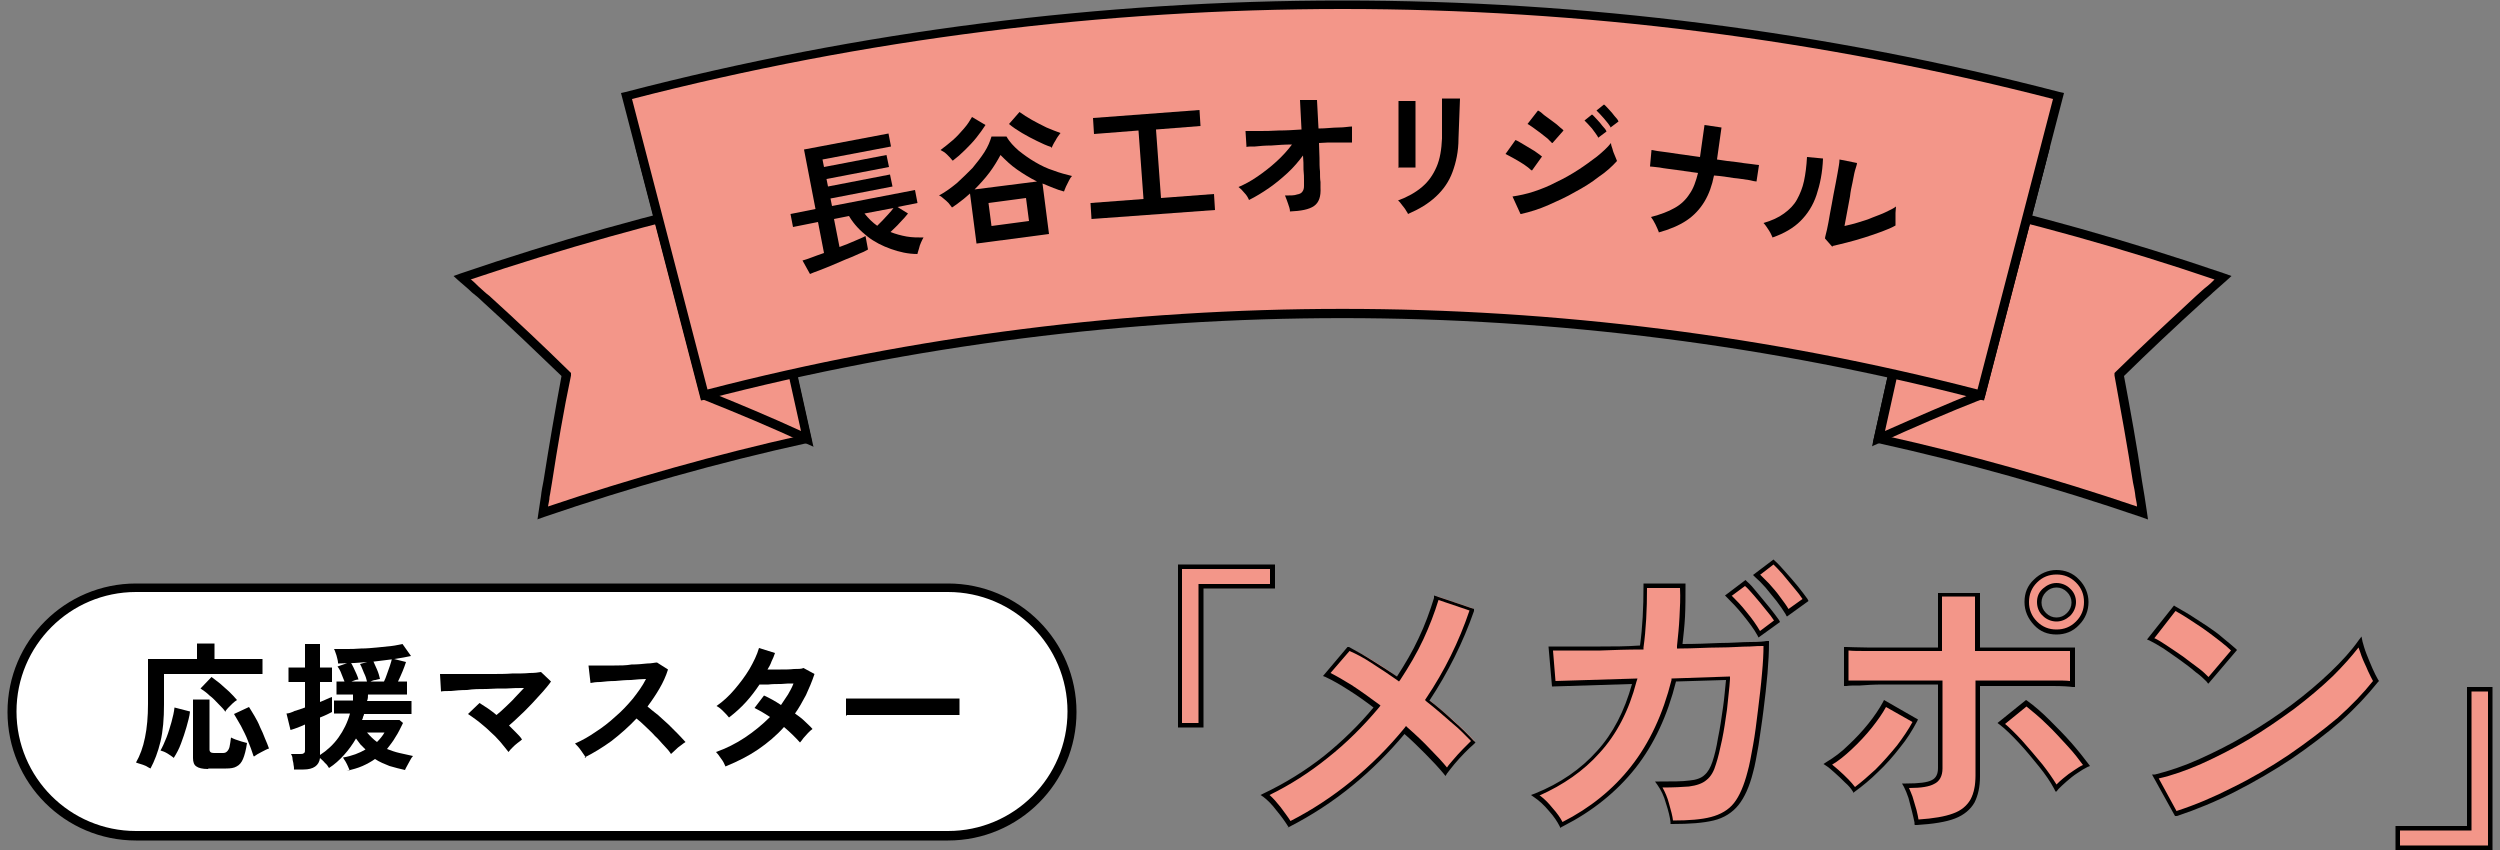 <?xml version="1.0" encoding="UTF-8"?>
<svg id="_レイヤー_1" xmlns="http://www.w3.org/2000/svg" version="1.1" viewBox="0 0 500 170">
  <rect x="0" y="0" width="500" height="170" fill="#808080" stroke="none"/>
  <!-- Generator: Adobe Illustrator 29.4.0, SVG Export Plug-In . SVG Version: 2.1.0 Build 152)  -->
  <defs>
    <style>
      .st0 {
        fill: #fff;
      }

      .st1 {
        fill: #f39689;
      }
    </style>
  </defs>
  <g>
    <path class="st0" d="M189.6,167.2H27.2c-13.7,0-24.8-11.1-24.8-24.8h0c0-13.7,11.1-24.8,24.8-24.8h162.4c13.7,0,24.8,11.1,24.8,24.8h0c0,13.7-11.1,24.8-24.8,24.8Z"/>
    <path d="M189.6,168.1H27.2c-14.2,0-25.7-11.5-25.7-25.7s11.5-25.7,25.7-25.7h162.4c14.2,0,25.7,11.5,25.7,25.7s-11.5,25.7-25.7,25.7ZM27.2,118.4c-13.2,0-23.9,10.7-23.9,23.9s10.7,23.9,23.9,23.9h162.4c13.2,0,23.9-10.7,23.9-23.9s-10.7-23.9-23.9-23.9H27.2Z"/>
  </g>
  <g>
    <path d="M30.1,153.7c-.2-.1-.6-.3-.9-.5-.4-.2-.8-.3-1.1-.4-.4-.1-.6-.2-.9-.3.8-1.4,1.4-3,1.8-5,.4-1.9.6-4.2.6-6.7v-9h9.8v-3.1h3.5v3.1h9.6v3h-19.7v6.1c0,2.8-.2,5.3-.7,7.4-.5,2.1-1.2,3.9-2,5.4ZM34.8,151.6c-.4-.3-.8-.6-1.3-.9-.5-.3-1-.5-1.4-.6.4-.7.8-1.6,1.2-2.6.4-1,.7-2.1,1-3.1.3-1.1.5-2,.6-2.9l3.1.8c-.1,1-.4,2-.7,3.1-.3,1.1-.7,2.2-1.1,3.3-.4,1.1-.9,2-1.4,2.8ZM41.6,153.8c-1.1,0-1.9-.2-2.3-.5-.5-.3-.7-.9-.7-1.7v-11.7h3.3v10c0,.5.3.7.9.7h1.6c.4,0,.7,0,1-.3.2-.2.4-.5.5-.9.1-.5.2-1.1.3-1.9.2.1.6.3.9.4.4.1.8.3,1.2.4.4.1.8.2,1.1.3-.2,1.4-.5,2.5-.8,3.2-.3.7-.7,1.2-1.3,1.5-.5.3-1.2.4-2.1.4h-3.5ZM45.1,142.4c-.3-.5-.8-1-1.4-1.6-.6-.6-1.1-1.2-1.8-1.7-.6-.6-1.2-1-1.8-1.4l2.2-2.3c.5.4,1.1.8,1.7,1.3.6.5,1.2,1.1,1.8,1.6.6.6,1.1,1.1,1.6,1.7-.3.2-.6.4-.9.7-.3.3-.6.6-.9.9-.3.3-.5.6-.6.8ZM50.7,151.2c-.3-1-.7-2-1.1-3-.4-1.1-.9-2-1.4-3-.5-.9-1-1.7-1.4-2.4l3-1.4c.3.5.7,1.1,1.1,1.8.4.7.8,1.4,1.1,2.2.4.8.7,1.5,1,2.3.3.7.6,1.4.8,2-.4.1-.9.4-1.5.7-.6.3-1.1.6-1.5.9Z"/>
    <path d="M69.9,154.1c0-.2-.2-.5-.3-.8-.1-.3-.3-.6-.5-1-.2-.3-.4-.6-.5-.8,1.8-.3,3.3-.9,4.5-1.6-.3-.3-.7-.7-1-1-.3-.4-.6-.8-.9-1.2-.7,1.2-1.5,2.3-2.4,3.3-.9,1-1.9,1.9-3,2.6-.2-.3-.4-.7-.8-1-.3-.4-.7-.7-1-1-.2,1.5-1.3,2.3-3.3,2.3h-1.9c0-.3,0-.6-.1-1,0-.4-.2-.8-.2-1.2,0-.4-.2-.7-.3-.9h1.8c.4,0,.6,0,.8-.2.2-.1.2-.3.2-.7v-5c-.6.3-1.2.5-1.7.7-.5.2-.9.3-1.2.4l-.8-3.3c.4,0,1-.2,1.6-.5.7-.2,1.3-.4,2.1-.7v-5.1h-3.3v-2.9h3.3v-4.7h3v4.7h2.4v2.9h-2.4v4c.5-.2,1-.4,1.4-.6.4-.2.7-.3,1-.4v3c-.2.1-.6.3-1,.5-.4.2-.9.4-1.4.6v7.5c1.4-.9,2.7-2.1,3.7-3.5,1-1.4,1.8-3,2.3-4.8h-3.2v-2.6h3.8c0-.2,0-.4,0-.6,0-.2,0-.4,0-.6h-3.3v-2.6h1.6c-.2-.5-.4-1-.6-1.5-.2-.6-.5-1.1-.8-1.5l2.6-.9c.2.3.4.7.6,1.1.2.4.4.9.6,1.3.2.4.3.8.4,1.1-.4,0-.9.2-1.4.4h3.1c-.1-.5-.3-1.1-.6-1.7-.3-.7-.5-1.3-.8-1.8l2.6-.7c.2.5.5,1.1.8,1.8.3.7.5,1.4.6,1.9-.2,0-.5.1-.9.2-.4,0-.7.2-1,.3h2.7c.2-.4.4-.9.6-1.5.2-.6.4-1.1.6-1.7.2-.6.3-1,.4-1.4l2.8.7c-.2.6-.4,1.2-.7,1.9-.3.7-.6,1.4-.9,2h1.8v2.6h-7.8c0,.4,0,.9-.2,1.3h8.9v2.6h-9.5c0,.2-.1.4-.2.6,0,.2-.1.4-.2.6h7.5l.7.6c-.5,1-.9,1.9-1.5,2.8-.5.9-1.1,1.6-1.7,2.4.8.3,1.6.6,2.5.8.9.2,1.8.4,2.7.6-.2.2-.4.5-.6.9-.2.4-.4.7-.6,1.1-.2.3-.3.6-.4.8-1-.2-2-.5-3.1-.8-1-.4-2-.8-2.9-1.4-.7.5-1.6,1-2.5,1.4-.9.4-2,.7-3.2,1ZM67.6,132.5c0-.4-.2-.9-.3-1.4-.2-.5-.3-1-.5-1.3.6,0,1.4,0,2.4,0,.9,0,1.9,0,3-.1,1.1,0,2.1-.1,3.2-.2,1.1-.1,2-.2,2.9-.3.9-.1,1.6-.3,2.2-.4l1.7,2.4c-.9.2-2,.4-3.3.6-1.3.2-2.6.3-4,.5-1.4.1-2.7.2-4,.3-1.3,0-2.4.1-3.3.1ZM75.4,148.4c.6-.6,1.1-1.2,1.5-1.9h-3.5c.6.7,1.3,1.4,2,1.9Z"/>
    <path d="M101.7,150.4c-.5-.6-1-1.3-1.7-2.1-.6-.7-1.3-1.4-2.1-2.1-.7-.7-1.5-1.3-2.2-1.9-.8-.6-1.5-1.1-2.1-1.5l2.3-2.2c.5.3,1.1.7,1.7,1.1.6.4,1.2.9,1.7,1.3.6-.5,1.2-1,1.8-1.6s1.3-1.2,1.9-1.9c.6-.6,1.2-1.3,1.8-1.9-1.1,0-2.2,0-3.5.1-1.3,0-2.6,0-4,.1-1.4,0-2.6,0-3.9.2-1.2,0-2.3.1-3.2.2-.9,0-1.6,0-2,.1l-.2-3.5c.6,0,1.5,0,2.6,0s2.3,0,3.6,0c1.3,0,2.7,0,4.1,0,1.4,0,2.8,0,4.1-.1,1.3,0,2.5,0,3.5-.1,1,0,1.8-.1,2.3-.2l2,1.9c-.4.6-1,1.3-1.6,2-.7.8-1.4,1.5-2.1,2.3-.8.8-1.5,1.6-2.4,2.4-.8.8-1.6,1.5-2.3,2.1.5.5,1,1,1.4,1.4.5.5.9.9,1.2,1.4-.2.2-.5.4-.9.7s-.7.6-1,.9c-.3.3-.6.6-.8.9Z"/>
    <path d="M117.2,151.6c-.2-.4-.6-.9-1-1.5-.4-.6-.8-1-1.2-1.4,1.4-.6,2.8-1.4,4.1-2.3,1.4-.9,2.7-1.9,4-3.1,1.3-1.1,2.4-2.3,3.5-3.6,1-1.3,1.9-2.5,2.6-3.9-.9,0-1.9.1-3,.2-1.1,0-2.1.1-3.2.2-1.1,0-2,.1-2.9.2-.9,0-1.5.1-2,.2l-.4-3.5c.5,0,1.2,0,2.1,0,.9,0,2,0,3.1,0,1.1,0,2.3,0,3.4-.2,1.1,0,2.2-.1,3.1-.2.9,0,1.6-.2,2-.2l2.2,1.4c-.4,1.3-1,2.6-1.7,3.8-.7,1.2-1.5,2.4-2.4,3.6.6.5,1.3,1.1,2.1,1.7.7.6,1.4,1.3,2.1,1.9.7.7,1.3,1.3,1.9,1.9.6.6,1.1,1.2,1.5,1.6-.5.3-.9.7-1.5,1.1-.5.5-1,.9-1.4,1.3-.3-.5-.8-1.1-1.4-1.7-.6-.6-1.1-1.3-1.8-1.9-.6-.7-1.3-1.3-1.9-1.9-.6-.6-1.3-1.2-1.8-1.6-1.5,1.6-3.2,3.1-5,4.5-1.8,1.3-3.6,2.4-5.4,3.3Z"/>
    <path d="M145.1,153.3c-.2-.5-.5-1.1-.9-1.6-.4-.6-.7-1-1-1.3,2-.7,4-1.7,5.8-2.9,1.8-1.2,3.5-2.6,5-4.1-.6-.4-1.1-.7-1.6-1-.5-.3-1.1-.6-1.5-.8l1.9-2.5c1.1.5,2.2,1.1,3.4,1.9.5-.7.9-1.4,1.4-2.1.4-.7.8-1.4,1.1-2.2-.8,0-1.6,0-2.5.1-.9,0-1.7,0-2.5.1-.8,0-1.4,0-1.8,0-.8,1.2-1.7,2.4-2.7,3.5-1,1.1-2.1,2.1-3.4,3.1-.3-.4-.7-.8-1.2-1.3-.5-.5-.9-.8-1.3-1,1.3-.9,2.5-2,3.6-3.3,1.1-1.3,2.1-2.6,3-4.1.8-1.4,1.5-2.8,1.9-4.2l3.2,1c-.2.6-.4,1.1-.7,1.7-.2.6-.5,1.1-.8,1.6.8,0,1.7,0,2.6,0,.9,0,1.8,0,2.7-.1.8,0,1.5,0,1.9-.2l2.2,1.2c-.5,1.5-1.1,2.9-1.7,4.2-.7,1.3-1.4,2.6-2.2,3.7.7.5,1.4,1,2,1.6s1.1,1,1.5,1.5c-.3.2-.5.4-.9.8-.3.3-.6.7-.9,1-.3.4-.5.7-.7.9-.9-1-1.9-2-3.2-3.1-1.5,1.7-3.3,3.2-5.2,4.5-1.9,1.3-4.1,2.4-6.3,3.3Z"/>
    <path d="M169.2,143.2c0-.3,0-.6,0-1.1v-1.3c0-.4,0-.8,0-1.1.3,0,1,0,1.9,0,.9,0,2,0,3.2,0,1.2,0,2.6,0,4,0,1.4,0,2.8,0,4.3,0s2.8,0,4,0c1.3,0,2.4,0,3.3,0,.9,0,1.6,0,2,0,0,.2,0,.6,0,1,0,.4,0,.9,0,1.3,0,.5,0,.8,0,1-.5,0-1.1,0-2,0-.9,0-1.9,0-3.1,0-1.2,0-2.5,0-3.8,0h-4.1c-1.4,0-2.7,0-3.9,0-1.2,0-2.3,0-3.3,0-1,0-1.8,0-2.3,0Z"/>
    <g>
      <path class="st1" d="M236,145.1v-31.7h18.5v3.9h-14.3v27.8h-4.2Z"/>
      <path d="M240.7,145.5h-5.1v-32.6h19.4v4.8h-14.3v27.8ZM236.4,144.6h3.3v-27.8h14.3v-3h-17.6v30.8Z"/>
    </g>
    <g>
      <path class="st1" d="M257.9,164.8c-.5-.8-1.3-1.9-2.2-3.1-.9-1.2-1.8-2.1-2.6-2.8,4.3-2,8.4-4.5,12.2-7.6,3.8-3.1,7.2-6.4,10.3-10.1-1.8-1.4-3.6-2.7-5.4-3.8-1.7-1.1-3.3-2-4.6-2.7l4.3-5.1c1.5.7,3.1,1.5,4.8,2.6,1.7,1,3.4,2.2,5.1,3.4,1.8-2.6,3.3-5.3,4.6-8.1,1.3-2.8,2.3-5.5,3.1-8.2l7.1,2.4c-2.1,6.4-5.1,12.5-8.9,18.2,1.8,1.4,3.5,2.9,5.1,4.3,1.6,1.4,3,2.8,4.1,4-.6.5-1.2,1.1-1.9,1.8-.7.7-1.4,1.5-2,2.2-.6.7-1.2,1.4-1.6,2-1-1.2-2.2-2.5-3.6-4-1.4-1.4-3-2.9-4.6-4.3-3.2,3.9-6.7,7.4-10.6,10.6-3.9,3.2-8.1,6-12.6,8.2Z"/>
      <path d="M257.7,165.4l-.2-.3c-.5-.8-1.2-1.8-2.2-3-.9-1.2-1.8-2.1-2.6-2.7l-.6-.4.6-.3c4.2-2,8.3-4.5,12.1-7.5,3.6-2.9,7-6.2,9.9-9.7-1.7-1.3-3.4-2.5-5-3.5-1.7-1.1-3.3-2-4.6-2.6l-.5-.2,4.9-5.8h.3c1.5.8,3.1,1.7,4.8,2.8,1.6,1,3.2,2,4.8,3.1,1.6-2.5,3.1-5,4.3-7.6,1.3-2.7,2.3-5.5,3.1-8.1v-.5c.1,0,8,2.7,8,2.7v.4c-2.2,6.3-5.2,12.3-8.9,17.9,1.7,1.3,3.3,2.7,4.8,4.1,1.6,1.4,3,2.8,4.1,4l.3.3-.3.3c-.6.5-1.2,1.1-1.9,1.8-.7.7-1.4,1.5-2,2.2-.6.7-1.1,1.4-1.5,1.9l-.3.5-.4-.5c-1-1.2-2.2-2.5-3.6-3.9-1.3-1.3-2.7-2.7-4.2-4-3.1,3.7-6.6,7.2-10.4,10.3-3.9,3.2-8.2,6-12.7,8.3l-.4.2ZM253.9,159c.7.6,1.4,1.4,2.2,2.4.8,1.1,1.5,2,2,2.8,4.3-2.2,8.4-4.9,12.2-8,3.9-3.2,7.4-6.7,10.6-10.6l.3-.4.3.3c1.6,1.4,3.2,2.9,4.6,4.4,1.3,1.3,2.4,2.5,3.3,3.6.3-.5.8-1,1.2-1.5.6-.7,1.3-1.5,2-2.2.6-.6,1.1-1.1,1.6-1.6-1.1-1.1-2.3-2.4-3.8-3.6-1.6-1.4-3.3-2.9-5.1-4.3l-.3-.3.2-.3c3.7-5.5,6.6-11.4,8.7-17.6l-6.2-2.1c-.8,2.6-1.8,5.2-3,7.8-1.3,2.8-2.9,5.5-4.6,8.1l-.3.4-.4-.3c-1.7-1.2-3.4-2.3-5.1-3.4-1.5-1-3-1.8-4.4-2.4l-3.8,4.4c1.2.6,2.6,1.4,4.2,2.4,1.7,1.1,3.5,2.4,5.4,3.8l.4.3-.3.4c-3.1,3.7-6.5,7.1-10.3,10.1-3.6,2.9-7.5,5.4-11.6,7.4Z"/>
    </g>
    <g>
      <path class="st1" d="M312.3,165c-.4-.9-1.1-1.9-2.1-3.1-1-1.2-2-2.1-3-2.8,5.1-2.1,9.3-4.9,12.6-8.7,3.3-3.7,5.8-8.4,7.3-14.1l-16.2.5-.6-7.1c.5,0,1.7,0,3.4,0,1.8,0,4,0,6.5,0,2.6,0,5.3-.1,8.2-.2.5-3.7.8-7.9.7-12.4h7.5c0,2.2,0,4.3-.1,6.3-.1,2-.3,4-.5,5.9,2.8,0,5.4-.2,7.9-.2,2.4,0,4.5-.2,6.2-.2,1.7,0,2.8-.1,3.2-.2,0,1.7-.1,3.7-.3,6.1-.2,2.4-.5,4.8-.8,7.3-.3,2.5-.7,4.9-1,7.1-.4,2.2-.7,4-1.1,5.4-.7,2.8-1.6,4.9-2.8,6.3-1.2,1.4-2.8,2.4-4.8,2.9-2,.5-4.7.7-8.1.7-.1-1-.4-2.2-.9-3.7-.5-1.5-1-2.8-1.7-3.8,2.6,0,4.6,0,6-.2,1.4-.2,2.5-.6,3.3-1.2.7-.6,1.3-1.6,1.7-3,.4-1.2.8-2.8,1.1-4.8.4-1.9.7-4,1-6.1.3-2.2.5-4.2.6-6.1l-10.8.4c-1.6,6.9-4.4,12.7-8.1,17.5-3.8,4.8-8.5,8.6-14.3,11.5ZM351.9,126.8c-.7-1.3-1.7-2.7-2.9-4.2-1.2-1.5-2.3-2.7-3.3-3.6l3.4-2.5c.6.5,1.3,1.3,2.1,2.2.8,1,1.6,1.9,2.4,2.9.8,1,1.4,1.8,1.8,2.5l-3.6,2.6ZM357.5,122.5c-.5-.8-1.1-1.7-1.8-2.7-.7-.9-1.5-1.9-2.3-2.7-.8-.9-1.5-1.6-2.1-2.2l3.4-2.5c.6.5,1.3,1.3,2.1,2.2.8.9,1.7,1.9,2.4,2.9.8,1,1.4,1.8,1.8,2.5l-3.6,2.5Z"/>
      <path d="M312.1,165.6l-.2-.4c-.4-.8-1.1-1.9-2.1-3-1-1.2-2-2.1-2.9-2.7l-.7-.5.8-.3c5-2,9.2-4.9,12.4-8.5,3.2-3.5,5.5-8,7-13.4l-16,.5-.7-8h.5c.5,0,1.7,0,3.4,0,1.8,0,4,0,6.5,0,2.5,0,5.1,0,7.9-.2.5-3.6.7-7.6.7-11.9v-.5s8.4,0,8.4,0v.4c0,2.2,0,4.3-.1,6.3-.1,1.8-.3,3.6-.5,5.4,2.6,0,5.1-.1,7.4-.2,2.4,0,4.5-.2,6.2-.2,1.7,0,2.7-.1,3.2-.2h.5s0,.4,0,.4c0,1.7-.1,3.7-.3,6.1-.2,2.4-.5,4.9-.8,7.3-.3,2.5-.7,4.9-1,7.1-.4,2.2-.7,4-1.1,5.4-.7,2.8-1.7,5-2.9,6.5-1.2,1.5-2.9,2.6-5,3.1-2.1.5-4.8.7-8.2.7h-.4s0-.4,0-.4c-.1-.9-.4-2.2-.9-3.7-.4-1.5-1-2.7-1.7-3.7l-.5-.7h.9c2.5,0,4.6,0,6-.2,1.3-.1,2.4-.5,3-1.1.7-.6,1.2-1.5,1.6-2.7.4-1.2.8-2.8,1.1-4.7.4-1.9.7-4,1-6.1.3-2,.4-3.8.6-5.5l-10,.3c-1.7,6.8-4.4,12.6-8.1,17.3-3.8,4.8-8.7,8.7-14.4,11.6l-.4.2ZM308.1,159.2c.8.6,1.6,1.4,2.4,2.4.9,1,1.6,2,2,2.8,5.5-2.8,10.1-6.5,13.7-11.1,3.7-4.7,6.4-10.5,8.1-17.3v-.3c0,0,11.7-.4,11.7-.4v.5c-.1,1.8-.4,3.9-.6,6.1-.3,2.1-.6,4.2-1,6.1-.4,1.9-.8,3.6-1.2,4.8-.4,1.4-1,2.5-1.9,3.2-.8.7-2,1.1-3.5,1.3-1.3.1-3.1.2-5.3.2.5.9,1,2,1.3,3.2.4,1.4.7,2.5.8,3.4,3.2,0,5.7-.2,7.6-.7,1.9-.5,3.5-1.4,4.6-2.8,1.1-1.4,2-3.5,2.7-6.2.4-1.4.7-3.1,1.1-5.3.4-2.2.7-4.6,1-7.1.3-2.5.6-4.9.8-7.3.2-2.1.3-4,.3-5.5-.6,0-1.5,0-2.7.1-1.7,0-3.8.2-6.2.2-2.4,0-5.1.2-7.9.2h-.5s0-.5,0-.5c.2-1.9.4-3.8.5-5.8.1-1.9.2-3.8.1-5.8h-6.6c0,4.3-.2,8.3-.7,11.9v.4c0,0-.4,0-.4,0-2.9,0-5.6.1-8.2.2-2.6,0-4.8,0-6.5,0-1.3,0-2.3,0-3,0l.5,6.1,16.4-.5-.2.6c-1.5,5.8-4,10.6-7.4,14.3-3.2,3.6-7.3,6.4-12,8.5ZM351.7,127.5l-.2-.4c-.7-1.3-1.7-2.6-2.9-4.1-1.2-1.5-2.3-2.6-3.2-3.5l-.4-.4,4.1-3.1.3.3c.6.5,1.3,1.3,2.1,2.3.8,1,1.6,1.9,2.4,2.9.8,1,1.4,1.8,1.9,2.5l.2.4-4.3,3.1ZM346.4,119.2c.9.9,1.9,1.9,2.9,3.2,1.1,1.3,2,2.6,2.7,3.8l2.8-2.1c-.4-.6-.9-1.3-1.6-2.1-.8-1-1.6-2-2.4-2.9-.7-.8-1.3-1.5-1.8-1.9l-2.7,2ZM357.3,123.2l-.2-.4c-.5-.8-1.1-1.7-1.8-2.6-.7-.9-1.5-1.8-2.2-2.7-.8-.9-1.5-1.6-2.1-2.1l-.4-.4,4.1-3.1.3.3c.6.5,1.3,1.3,2.1,2.2.8.9,1.7,1.9,2.5,2.9.8,1,1.4,1.8,1.9,2.5l.2.4-4.3,3.1ZM352,114.9c.5.5,1.1,1.1,1.8,1.8.8.9,1.6,1.8,2.3,2.8.6.8,1.2,1.6,1.6,2.3l2.8-2c-.4-.6-.9-1.3-1.6-2.1-.8-1-1.6-1.9-2.4-2.9-.7-.8-1.3-1.4-1.8-1.9l-2.6,2Z"/>
    </g>
    <g>
      <path class="st1" d="M370.9,158c-.4-.5-.9-1.1-1.5-1.8-.6-.7-1.3-1.3-2-1.9-.7-.6-1.3-1.1-1.8-1.4,1.5-.9,3-2.1,4.5-3.4,1.4-1.4,2.8-2.8,4-4.3,1.2-1.5,2.2-3,3-4.4l6,3.4c-.9,1.7-2,3.4-3.3,5.2-1.3,1.7-2.8,3.4-4.3,4.9-1.5,1.5-3,2.8-4.5,3.8ZM383.2,164.4c0-.6-.2-1.4-.5-2.3-.2-.9-.5-1.8-.8-2.7-.3-.9-.6-1.7-1-2.3,2.7,0,4.5-.3,5.4-.8,1-.5,1.4-1.4,1.4-2.7v-17.1c-1.8,0-3.8,0-5.8,0-2,0-3.9,0-5.7,0-1.8,0-3.3,0-4.6,0-1.3,0-2.2,0-2.7.1v-6.9c.8,0,2.2,0,4.1.1,2,0,4.2,0,6.8,0,2.6,0,5.2,0,7.8,0v-10.9h7.5v10.9c2,0,4,0,6.1,0,2,0,3.9,0,5.7,0,1.8,0,3.3,0,4.6,0,1.3,0,2.2,0,2.7,0v6.9c-.7,0-2.1-.1-4-.2-1.9,0-4.2,0-6.8,0-2.6,0-5.3,0-8.2,0v18.6c0,2-.4,3.7-1.1,5-.7,1.3-1.9,2.3-3.7,3-1.8.7-4.3,1.1-7.5,1.3ZM411.2,157.6c-.7-1.3-1.7-2.8-3-4.4-1.3-1.6-2.6-3.2-4-4.8-1.4-1.5-2.7-2.8-4-3.8l5-4c1.4,1,2.8,2.3,4.3,3.7,1.5,1.5,3,3,4.3,4.6,1.4,1.5,2.5,2.9,3.3,4.2-.6.3-1.3.7-2.1,1.2-.8.5-1.5,1.1-2.2,1.7-.7.6-1.3,1.1-1.7,1.6ZM411.3,126.4c-1.6,0-3.1-.6-4.2-1.8-1.2-1.2-1.7-2.6-1.7-4.3s.6-3.1,1.7-4.2c1.2-1.2,2.6-1.7,4.2-1.7s3.1.6,4.2,1.7c1.2,1.2,1.7,2.6,1.7,4.2s-.6,3.1-1.7,4.3c-1.2,1.2-2.6,1.8-4.2,1.8ZM411.3,123.8c.9,0,1.7-.3,2.4-1,.7-.7,1-1.5,1-2.4s-.3-1.7-1-2.4c-.7-.7-1.5-1-2.4-1s-1.7.3-2.4,1c-.7.7-1,1.5-1,2.4s.3,1.8,1,2.4c.7.7,1.5,1,2.4,1Z"/>
      <path d="M382.9,164.9v-.4c-.1-.6-.3-1.3-.5-2.2-.2-.9-.5-1.8-.7-2.7-.3-.9-.6-1.6-.9-2.2l-.4-.7h.8c2.6,0,4.3-.2,5.2-.7.8-.4,1.2-1.2,1.2-2.4v-16.7c-1.7,0-3.5,0-5.3,0h-5.7c-1.8,0-3.3.1-4.6.2-1.3,0-2.2,0-2.7.1h-.5s0-7.8,0-7.8h.5c.8,0,2.2.1,4.1.1,1.9,0,4.2,0,6.8,0,2.4,0,4.9,0,7.4,0v-10.9h8.4v10.9c1.9,0,3.7,0,5.6,0,2,0,3.9,0,5.7,0,1.8,0,3.3,0,4.6,0,1.3,0,2.2,0,2.7,0h.4v7.9h-.5c-.7-.1-2-.2-3.9-.2-1.9,0-4.2,0-6.8,0-2.5,0-5.1,0-7.8,0v18.1c0,2.1-.4,3.8-1.1,5.2-.8,1.4-2.1,2.5-3.9,3.2-1.8.7-4.4,1.1-7.6,1.3h-.4ZM381.8,157.6c.2.5.5,1.1.7,1.7.3.9.5,1.8.8,2.7.2.7.3,1.4.4,1.9,3-.2,5.3-.6,6.9-1.2,1.7-.6,2.8-1.6,3.5-2.8.7-1.3,1-2.9,1-4.8v-19h.4c2.9,0,5.6,0,8.2,0,2.6,0,4.9,0,6.8,0,1.6,0,2.7,0,3.5.1v-6c-.5,0-1.2,0-2.2,0-1.3,0-2.8,0-4.6,0-1.8,0-3.7,0-5.7,0-2,0-4.1,0-6.1,0h-.4v-10.9h-6.6v10.9h-.4c-2.7,0-5.3,0-7.8,0-2.6,0-4.8,0-6.8,0-1.6,0-2.8,0-3.7-.1v6c.5,0,1.3,0,2.3,0,1.3,0,2.8,0,4.6,0h5.7c2,0,3.9,0,5.8,0h.4v17.6c0,1.5-.6,2.6-1.7,3.1-.9.5-2.5.8-4.9.8ZM370.8,158.6l-.3-.4c-.3-.5-.8-1.1-1.5-1.7-.6-.6-1.3-1.3-2-1.9-.7-.6-1.2-1.1-1.7-1.4l-.6-.4.6-.4c1.5-.9,3-2,4.4-3.4,1.4-1.3,2.8-2.8,4-4.3,1.2-1.5,2.2-3,2.9-4.3l.2-.4,6.8,3.9-.2.4c-.9,1.7-2,3.5-3.4,5.2-1.4,1.8-2.8,3.4-4.4,4.9-1.5,1.5-3.1,2.8-4.6,3.9l-.4.3ZM366.4,152.9c.4.3.8.7,1.3,1.1.7.6,1.4,1.3,2,1.9.5.5.9,1,1.3,1.5,1.3-1,2.7-2.2,4.1-3.5,1.5-1.5,2.9-3.1,4.3-4.8,1.2-1.6,2.3-3.2,3.1-4.7l-5.3-3c-.7,1.3-1.7,2.7-2.8,4.1-1.2,1.5-2.6,3-4.1,4.4-1.3,1.2-2.6,2.3-4,3.1ZM411.1,158.3l-.3-.6c-.7-1.3-1.7-2.8-3-4.4-1.3-1.6-2.6-3.2-4-4.7-1.4-1.5-2.7-2.8-3.9-3.7l-.4-.3,5.7-4.6.3.2c1.4,1,2.9,2.3,4.4,3.8,1.5,1.5,3,3,4.4,4.6,1.4,1.6,2.5,3,3.4,4.2l.3.4-.5.2c-.6.3-1.3.7-2,1.2-.8.5-1.5,1.1-2.2,1.7-.7.6-1.2,1.1-1.6,1.5l-.4.5ZM400.8,144.6c1.1.9,2.3,2.1,3.6,3.5,1.4,1.6,2.8,3.2,4.1,4.8,1.1,1.4,2,2.7,2.8,4,.4-.4.8-.8,1.3-1.2.7-.6,1.5-1.2,2.3-1.7.6-.4,1.2-.8,1.7-1-.8-1.1-1.8-2.4-3-3.7-1.4-1.5-2.8-3.1-4.3-4.5-1.4-1.4-2.8-2.5-4-3.5l-4.3,3.5ZM411.3,126.9c-1.8,0-3.3-.6-4.5-1.9-1.2-1.3-1.9-2.8-1.9-4.6s.6-3.3,1.9-4.5c1.2-1.2,2.8-1.9,4.5-1.9s3.3.6,4.5,1.9c1.2,1.2,1.9,2.8,1.9,4.5s-.6,3.3-1.9,4.6c-1.2,1.3-2.8,1.9-4.5,1.9ZM411.3,114.9c-1.5,0-2.8.5-3.9,1.6-1.1,1.1-1.6,2.4-1.6,3.9s.5,2.8,1.6,3.9c1.1,1.1,2.4,1.6,3.9,1.6s2.8-.5,3.9-1.6c1.1-1.1,1.6-2.4,1.6-3.9s-.5-2.8-1.6-3.9c-1.1-1.1-2.4-1.6-3.9-1.6ZM411.3,124.3c-1,0-2-.4-2.7-1.1-.8-.7-1.2-1.7-1.2-2.8s.4-2,1.2-2.7c.8-.7,1.7-1.1,2.7-1.1s2,.4,2.7,1.1c.8.7,1.2,1.7,1.2,2.7s-.4,2-1.2,2.8c-.8.7-1.7,1.1-2.7,1.1ZM411.3,117.5c-.8,0-1.5.3-2.1.9-.6.6-.9,1.3-.9,2.1s.3,1.5.9,2.1c.6.6,1.3.9,2.1.9s1.5-.3,2.1-.9c.6-.6.9-1.3.9-2.1s-.3-1.5-.9-2.1c-.6-.6-1.3-.9-2.1-.9Z"/>
    </g>
    <g>
      <path class="st1" d="M441.6,136.1c-.5-.6-1.3-1.2-2.2-2-.9-.8-2-1.6-3.1-2.4-1.1-.8-2.3-1.6-3.3-2.3-1.1-.7-2-1.2-2.8-1.6l4.8-6.1c.8.4,1.7,1,2.8,1.7,1.1.7,2.2,1.4,3.3,2.2,1.1.8,2.2,1.6,3.2,2.4,1,.8,1.8,1.5,2.4,2.1l-5.1,6ZM435.2,162.7l-4.1-7.4c2.9-.6,5.9-1.6,9-3,3.2-1.4,6.3-3,9.5-4.9,3.2-1.9,6.2-3.9,9-6,2.9-2.2,5.4-4.3,7.8-6.5,2.3-2.2,4.2-4.3,5.6-6.3.2.7.4,1.5.8,2.5.4,1,.8,2,1.2,2.9.4.9.8,1.7,1.1,2.2-2,2.5-4.4,5.1-7.4,7.7-3,2.6-6.2,5.1-9.8,7.5-3.6,2.4-7.3,4.6-11.2,6.5-3.9,2-7.8,3.6-11.6,4.8Z"/>
      <path d="M435,163.2l-4.6-8.3h.6c2.8-.7,5.8-1.7,8.9-3.1,3.1-1.4,6.3-3,9.5-4.9,3.2-1.9,6.2-3.9,9-6,2.8-2.1,5.4-4.3,7.7-6.5,2.3-2.2,4.2-4.3,5.6-6.3l.6-.8.2,1c.2.7.4,1.5.8,2.5.4,1,.8,2,1.2,2.9.4.9.8,1.7,1.1,2.2l.2.3-.2.2c-2,2.5-4.5,5.2-7.4,7.8-3,2.6-6.3,5.1-9.8,7.5-3.6,2.4-7.4,4.6-11.3,6.6-3.9,2-7.8,3.6-11.7,4.9h-.3ZM431.7,155.6l3.6,6.6c3.7-1.2,7.5-2.8,11.2-4.7,3.9-1.9,7.6-4.1,11.2-6.5,3.5-2.4,6.8-4.9,9.8-7.4,2.8-2.5,5.2-5,7.1-7.4-.3-.5-.6-1.2-1-2-.4-1-.9-1.9-1.3-3-.2-.6-.4-1.2-.6-1.7-1.4,1.8-3.1,3.7-5.1,5.7-2.3,2.2-4.9,4.4-7.8,6.6-2.9,2.1-5.9,4.2-9.1,6.1-3.2,1.9-6.4,3.5-9.5,4.9-3,1.3-5.8,2.3-8.5,2.9ZM441.6,136.7l-.3-.4c-.5-.5-1.2-1.2-2.2-1.9-.9-.8-2-1.6-3.1-2.4-1.1-.8-2.3-1.6-3.3-2.3-1.1-.7-2-1.2-2.8-1.6l-.5-.2,5.4-6.8.3.2c.8.5,1.8,1,2.9,1.7,1.1.7,2.2,1.4,3.4,2.2,1.2.8,2.3,1.6,3.2,2.4,1,.8,1.8,1.5,2.5,2.1l.3.3-5.7,6.7ZM430.8,127.6c.7.3,1.5.8,2.4,1.4,1.1.7,2.2,1.5,3.4,2.3,1.1.8,2.2,1.7,3.2,2.4.8.6,1.4,1.2,1.9,1.7l4.5-5.3c-.5-.5-1.2-1.1-2.1-1.8-1-.8-2.1-1.6-3.2-2.4-1.1-.8-2.3-1.5-3.3-2.2-.9-.6-1.8-1.1-2.5-1.5l-4.2,5.4Z"/>
    </g>
    <g>
      <path class="st1" d="M479.5,169.6v-3.9h14.3v-27.8h4.2v31.7h-18.5Z"/>
      <path d="M498.5,170h-19.4v-4.8h14.3v-27.8h5.1v32.6ZM480,169.1h17.6v-30.8h-3.3v27.8h-14.3v3Z"/>
    </g>
  </g>
  <g>
    <g>
      <g>
        <path class="st1" d="M150.6,39.2c3.6,16.2,7.2,32.4,10.8,48.6-17.8,4-35.4,8.9-52.8,14.9.2-1.1.3-2.2.5-3.3.1-1,.3-2,.5-3,1.1-7.1,2.4-14.3,3.7-21.4-5.2-5.1-10.5-10.1-16-15-.7-.7-1.5-1.4-2.3-2-.8-.8-1.7-1.5-2.6-2.3,19.1-6.5,38.5-12,58.1-16.4Z"/>
        <path d="M107.5,103.9l.2-1.4c.2-1.1.3-2.2.5-3.3.1-1,.3-2,.5-3,1.1-7,2.3-14,3.6-21-5.1-4.9-10.3-9.9-15.6-14.7-.7-.7-1.5-1.4-2.3-2-.8-.8-1.7-1.5-2.6-2.3l-1.1-1,1.4-.5c19-6.5,38.6-12,58.2-16.4l.9-.2,11.2,50.3-.9.2c-17.8,3.9-35.5,8.9-52.7,14.8l-1.4.5ZM94.2,55.9c.5.4.9.8,1.4,1.3.8.7,1.5,1.4,2.3,2,5.4,4.9,10.8,10,16,15.1l.3.3v.5c-1.5,7.1-2.7,14.3-3.8,21.4-.2,1-.3,2-.5,2.9,0,.6-.2,1.2-.3,1.9,16.6-5.6,33.6-10.4,50.6-14.2l-10.4-46.8c-18.8,4.2-37.5,9.5-55.7,15.6Z"/>
      </g>
      <g>
        <g>
          <path class="st1" d="M150.6,39.2c3.6,16.2,7.2,32.4,10.8,48.6-6.7-3.1-13.5-6-20.5-8.8-4.2-16-8.3-32.1-12.5-48.1,7.5,2.6,14.9,5.4,22.2,8.3Z"/>
          <path d="M162.6,89.3l-1.6-.7c-6.7-3.1-13.6-6-20.4-8.7l-.4-.2-13.1-50.2,1.6.5c7.5,2.6,15,5.4,22.3,8.4l.4.2,11.3,50.8ZM141.7,78.3c6.2,2.5,12.4,5.1,18.5,7.9l-10.3-46.4c-6.6-2.7-13.4-5.2-20.2-7.6l12,46.1Z"/>
        </g>
        <g>
          <path class="st1" d="M151.2,42.1c.2.9.4,1.7.6,2.6-7.2-2.9-14.5-5.7-22-8.4-.2-.9-.4-1.7-.7-2.6,7.5,2.6,14.9,5.4,22.1,8.4Z"/>
          <path d="M153.1,46.1l-1.6-.6c-7.2-2.9-14.6-5.8-22-8.4l-.4-.2-1.2-4.6,1.6.6c7.4,2.6,14.9,5.4,22.1,8.4l.4.2,1,4.7ZM130.5,35.6c6.7,2.4,13.5,4.9,20,7.6v-.5c-6.7-2.7-13.4-5.2-20.2-7.6v.5Z"/>
        </g>
      </g>
    </g>
    <g>
      <g>
        <path class="st1" d="M386.5,39.2c-3.6,16.2-7.2,32.4-10.8,48.6,17.8,4,35.4,8.9,52.8,14.9-.2-1.1-.3-2.2-.5-3.3-.1-1-.3-2-.5-3-1.1-7.1-2.4-14.3-3.7-21.4,5.2-5.1,10.5-10.1,16-15,.7-.7,1.5-1.4,2.3-2,.8-.8,1.7-1.5,2.6-2.3-19.1-6.5-38.5-12-58.1-16.4Z"/>
        <path d="M429.6,103.9l-1.4-.5c-17.2-5.9-35-10.9-52.7-14.8l-.9-.2,11.2-50.3.9.2c19.6,4.4,39.2,9.9,58.2,16.4l1.4.5-1.1,1c-.9.8-1.7,1.5-2.6,2.3-.7.7-1.5,1.3-2.2,2-5.3,4.8-10.6,9.8-15.6,14.7,1.3,7,2.6,14,3.6,21,.2,1,.3,2,.5,3,.2,1.1.3,2.2.5,3.3l.2,1.4ZM376.8,87.1c17.1,3.8,34.1,8.6,50.6,14.2,0-.6-.2-1.2-.3-1.9-.1-1-.3-2-.5-2.9-1.1-7.1-2.4-14.3-3.7-21.4v-.5c0,0,.3-.3.3-.3,5.2-5.1,10.6-10.1,16-15.1.8-.7,1.5-1.4,2.3-2,.5-.4.9-.8,1.4-1.3-18.2-6.2-36.9-11.4-55.7-15.6l-10.4,46.8Z"/>
      </g>
      <g>
        <g>
          <path class="st1" d="M386.5,39.2c-3.6,16.2-7.2,32.4-10.8,48.6,6.7-3.1,13.5-6,20.5-8.8,4.2-16,8.3-32.1,12.5-48.1-7.5,2.6-14.9,5.4-22.2,8.3Z"/>
          <path d="M374.4,89.3l11.3-50.8.4-.2c7.3-2.9,14.8-5.8,22.3-8.4l1.6-.5-13.1,50.2-.4.2c-6.9,2.7-13.8,5.7-20.4,8.7l-1.6.7ZM387.3,39.8l-10.3,46.4c6.1-2.7,12.3-5.4,18.5-7.9l12-46.1c-6.8,2.4-13.5,4.9-20.2,7.6Z"/>
        </g>
        <g>
          <path class="st1" d="M385.8,42.1c-.2.9-.4,1.7-.6,2.6,7.2-2.9,14.5-5.7,22-8.4.2-.9.4-1.7.7-2.6-7.5,2.6-14.9,5.4-22.1,8.4Z"/>
          <path d="M384,46.1l1-4.7.4-.2c7.2-2.9,14.7-5.8,22.2-8.4l1.6-.6-1.2,4.6-.4.2c-7.4,2.6-14.8,5.4-22,8.4l-1.6.6ZM386.6,42.7v.5c6.5-2.7,13.2-5.2,19.9-7.6v-.5c-6.6,2.4-13.4,5-19.9,7.6Z"/>
        </g>
      </g>
    </g>
    <g>
      <path class="st1" d="M396.2,79c-83.7-21.8-171.6-21.8-255.3,0-5.2-19.9-10.4-39.9-15.6-59.8,93.9-24.4,192.5-24.4,286.4,0-5.2,19.9-10.4,39.9-15.6,59.8Z"/>
      <path d="M396.8,80.1l-.9-.2c-83.4-21.7-171.5-21.7-254.8,0l-.9.2-16-61.5.9-.2c93.8-24.4,193-24.4,286.8,0l.9.2-16,61.5ZM126.4,19.8l15.1,58.1c83.1-21.5,170.9-21.5,254,0l15.1-58.1c-93-24-191.2-24-284.2,0Z"/>
    </g>
  </g>
  <g>
    <path d="M183.5,50.8c-1.9,0-3.6-.4-5.3-1s-3.3-1.4-4.7-2.5c-1.4-1.1-2.7-2.4-3.7-4.1l-3,.6,1.1,5.6c1.1-.4,2.1-.8,3-1.2.9-.4,1.7-.7,2.2-1l.5,2.7c-.5.3-1.1.6-1.9.9-.8.4-1.6.7-2.6,1.1-.9.4-1.9.8-2.8,1.2-.9.4-1.8.7-2.5,1-.8.3-1.4.5-1.8.7l-1.5-2.7c.4-.1,1-.3,1.8-.6.8-.3,1.6-.6,2.5-.9l-1.2-6.2-5,1-.5-2.6,5-1-2.3-11.9,16.9-3.2.5,2.6-13.7,2.6.3,1.5,12.5-2.4.5,2.4-12.5,2.4.3,1.5,12.4-2.4.5,2.4-12.4,2.4.3,1.5,16.6-3.2.5,2.6-4,.8,2.1,1.3c-.4.5-.9,1.1-1.6,1.8-.6.7-1.3,1.3-1.9,1.9,1,.4,2.1.7,3.2.9,1.1.2,2.3.2,3.4.2-.2.3-.3.6-.5,1-.2.4-.3.8-.4,1.2-.1.4-.2.7-.3,1ZM175.4,45.2c.3-.3.7-.7,1.1-1.1.4-.4.8-.9,1.2-1.3.4-.4.7-.8,1-1.2l-5.8,1.1c.8,1,1.6,1.8,2.6,2.5Z"/>
    <path d="M195.3,48.7l-1.3-10c-.6.5-1.1,1-1.8,1.5-.6.5-1.2.9-1.8,1.3-.2-.3-.4-.5-.7-.9-.3-.3-.6-.6-1-.9-.3-.3-.6-.5-.9-.6,1.3-.7,2.5-1.6,3.6-2.5,1.1-1,2.1-2,3.1-3,.9-1.1,1.7-2.1,2.4-3.2s1.1-2.1,1.4-3.1h3c.6,1.1,1.5,2,2.4,2.8,1,.8,2.1,1.6,3.3,2.3,1.2.7,2.4,1.3,3.7,1.7,1.3.5,2.5.8,3.7,1.1-.2.2-.4.5-.6.9-.2.4-.4.8-.6,1.2-.2.4-.3.8-.4,1-.7-.2-1.4-.4-2.1-.7-.7-.3-1.5-.6-2.2-.9l1.3,10.1-14.4,1.9ZM190.5,32.1c-.3-.4-.7-.8-1.1-1.2-.4-.4-.9-.7-1.3-.9.8-.6,1.7-1.3,2.5-2,.8-.7,1.5-1.5,2.2-2.3.7-.8,1.2-1.6,1.6-2.3l2.7,1.6c-.5.8-1.1,1.6-1.8,2.5-.7.9-1.5,1.7-2.3,2.5-.8.8-1.6,1.5-2.4,2.1ZM194.8,37.9l12.6-1.6c-1.4-.7-2.7-1.5-4-2.4-1.3-.9-2.3-1.9-3.3-2.9-.6,1.1-1.3,2.3-2.2,3.5-.9,1.2-2,2.4-3.1,3.5ZM198.3,45.2l7.5-1-.6-4.6-7.5,1,.6,4.6ZM210.2,29.4c-.9-.3-1.8-.7-2.8-1.2s-2-1-3-1.6c-1-.6-1.9-1.2-2.6-1.8l2.1-2.4c.7.5,1.6,1.1,2.5,1.6.9.5,1.9,1,2.9,1.5,1,.4,1.9.8,2.8,1.1-.3.4-.7.9-1,1.5-.4.6-.6,1.1-.8,1.5Z"/>
    <path d="M218.3,43.8l-.2-3.2,10.6-.8-1-13.7-8.9.7-.2-3.2,21.3-1.6.2,3.2-8.9.7,1,13.7,10.6-.8.2,3.2-24.7,1.8Z"/>
    <path d="M258,42.3c0-.5-.2-1-.4-1.6-.2-.6-.4-1.1-.6-1.6,1.1,0,1.9,0,2.4-.2.6-.1.9-.3,1.1-.6.2-.3.3-.6.3-1.1,0-.2,0-.5,0-1.1,0-.6,0-1.3-.1-2.2,0-.9,0-1.8-.1-2.8-.9,1.2-1.9,2.4-3.1,3.5-1.2,1.1-2.4,2.1-3.7,3-1.3.9-2.6,1.7-4,2.4-.2-.5-.5-1-.9-1.4-.4-.5-.8-.9-1.2-1.2,1.2-.5,2.5-1.2,3.8-2.1,1.3-.9,2.6-1.9,3.8-3,1.2-1.1,2.2-2.2,3.1-3.4-1.5,0-2.8.1-4.1.2-1.3,0-2.4.1-3.3.2-.9,0-1.5,0-1.7.1l-.2-3.2c.6,0,1.4,0,2.6,0,1.2,0,2.5,0,4-.1,1.5,0,3.1-.1,4.6-.2l-.3-5.9h3.4c0,0,.3,5.7.3,5.7,1.5,0,2.8-.2,4-.2,1.2,0,2.1-.2,2.7-.2v3.2c-.1,0-.5,0-1.2,0-.6,0-1.4,0-2.3,0-.9,0-1.9,0-3.1.1,0,1,.1,2,.1,3,0,1,0,1.9.1,2.7,0,.8,0,1.5.1,2.1,0,.6,0,.9,0,1.1.1,1.8-.3,3-1.3,3.7s-2.6,1-4.9,1.1Z"/>
    <path d="M281.7,43c-.1-.3-.3-.6-.5-.9-.2-.4-.5-.7-.8-1.1-.3-.4-.5-.7-.8-.9,1.9-.7,3.5-1.6,4.8-2.7,1.3-1.1,2.2-2.4,2.9-4,.7-1.6,1-3.5,1.1-5.7v-1.3c0-.4,0-.9,0-1.6,0-.6,0-1.3,0-2,0-.7,0-1.3,0-1.9,0-.6,0-.9,0-1.2h3.6c0,.1-.3,8-.3,8,0,2.6-.5,4.8-1.2,6.7-.7,1.9-1.8,3.5-3.3,4.9-1.5,1.4-3.3,2.5-5.6,3.5ZM279.7,33.4c0-.2,0-.6,0-1.2,0-.7,0-1.5,0-2.4,0-.9,0-1.9,0-3,0-1,0-2,0-3,0-.9,0-1.7,0-2.4,0-.7,0-1.1,0-1.2h3.4c0,.3,0,.7,0,1.4,0,.6,0,1.4,0,2.3,0,.9,0,1.9,0,2.9,0,1,0,2,0,2.9,0,.9,0,1.7,0,2.4,0,.7,0,1.1,0,1.4h-3.5Z"/>
    <path d="M306.2,34c-.3-.3-.8-.7-1.4-1.1-.6-.4-1.3-.8-2-1.2-.7-.4-1.3-.7-1.7-.9l2-2.8c.5.2,1.1.6,1.8,1,.7.4,1.3.8,2,1.2.6.4,1.1.8,1.5,1.1l-2,2.8ZM304.1,42.8l-1.6-3.5c1.3-.2,2.8-.5,4.3-1,1.5-.5,3-1.1,4.5-1.9,1.5-.7,2.9-1.5,4.3-2.4,1.4-.9,2.6-1.8,3.8-2.7,1.1-.9,2.1-1.8,2.8-2.7,0,.3.1.7.3,1.2.1.5.3.9.5,1.4.2.4.3.8.4,1-1,1.1-2.2,2.2-3.7,3.2-1.4,1.1-3,2.1-4.7,3-1.7,1-3.5,1.8-5.3,2.6-1.8.8-3.7,1.4-5.5,1.8ZM310.4,28.6c-.2-.2-.5-.5-.9-.9-.4-.3-.9-.7-1.4-1.1-.5-.4-1-.7-1.5-1.1-.5-.3-.8-.6-1.1-.7l2.1-2.7c.4.2.8.5,1.2.9.5.4,1,.7,1.5,1.1.5.4,1,.7,1.4,1.1.4.4.8.6,1,.9l-2.2,2.5ZM319.7,27.6c-.3-.6-.8-1.2-1.3-1.9-.6-.7-1.1-1.2-1.5-1.6l1.5-1.2c.3.2.6.6,1,1,.4.4.8.9,1.1,1.3.4.4.7.8.8,1.1l-1.6,1.2ZM322.2,25.6c-.3-.6-.8-1.2-1.4-1.9-.6-.7-1.1-1.2-1.5-1.6l1.5-1.2c.3.2.6.6,1,1,.4.4.8.9,1.1,1.3.4.4.7.8.8,1.1l-1.6,1.2Z"/>
    <path d="M331.8,46.5c-.2-.5-.4-1-.7-1.6-.3-.6-.6-1.1-.9-1.5,1.9-.5,3.5-1.1,4.7-1.8,1.3-.7,2.3-1.7,3-2.8.8-1.1,1.3-2.6,1.7-4.2-1.5-.2-2.9-.4-4.2-.6-1.4-.2-2.5-.3-3.5-.5-1-.1-1.6-.2-1.9-.2l.3-3.3c.3,0,.9.2,1.9.3,1,.1,2.1.3,3.5.5,1.4.2,2.8.4,4.3.6l.9-6.4,3.4.5-.9,6.4c1.4.2,2.6.4,3.8.5,1.2.2,2.2.3,3,.4.8.1,1.4.2,1.6.2l-.5,3.3c-.2,0-.7-.1-1.6-.3-.8-.1-1.8-.3-3-.4-1.2-.2-2.5-.4-3.9-.5-.4,2-1,3.7-1.9,5.2s-2.1,2.8-3.6,3.8c-1.5,1-3.4,1.8-5.6,2.4Z"/>
    <path d="M354.6,47.7c-.2-.4-.4-1-.8-1.6-.4-.6-.7-1.1-1.1-1.5,1.7-.5,3-1.1,4.1-1.9,1.1-.8,2-1.7,2.6-2.8.6-1.1,1.1-2.3,1.4-3.7.3-1.4.5-3,.6-4.8l3.2.3c-.1,2.8-.6,5.2-1.3,7.3-.7,2.1-1.8,3.8-3.2,5.2-1.4,1.4-3.3,2.5-5.6,3.3ZM366.5,49.4l-1.5-1.7c0-.3.2-.9.4-1.8.2-.9.4-2,.6-3.2.2-1.2.5-2.5.7-3.8.3-1.6.6-3,.8-4.2.2-1.2.4-2.1.4-2.8l3.5.7c0,.3-.2.8-.4,1.5-.2.7-.3,1.5-.5,2.4-.2.9-.4,1.8-.5,2.8l-1.1,5.9c.8-.2,1.8-.4,2.7-.7,1-.3,2-.6,2.9-1,1-.4,1.9-.7,2.7-1.1.8-.4,1.5-.7,2-1.1,0,.3-.1.8-.1,1.3,0,.5,0,1,0,1.5,0,.5,0,.8,0,1-.7.4-1.6.8-2.7,1.2-1.1.4-2.2.8-3.5,1.2-1.2.4-2.4.7-3.5,1-1.1.3-2.1.5-2.9.7Z"/>
  </g>
</svg>